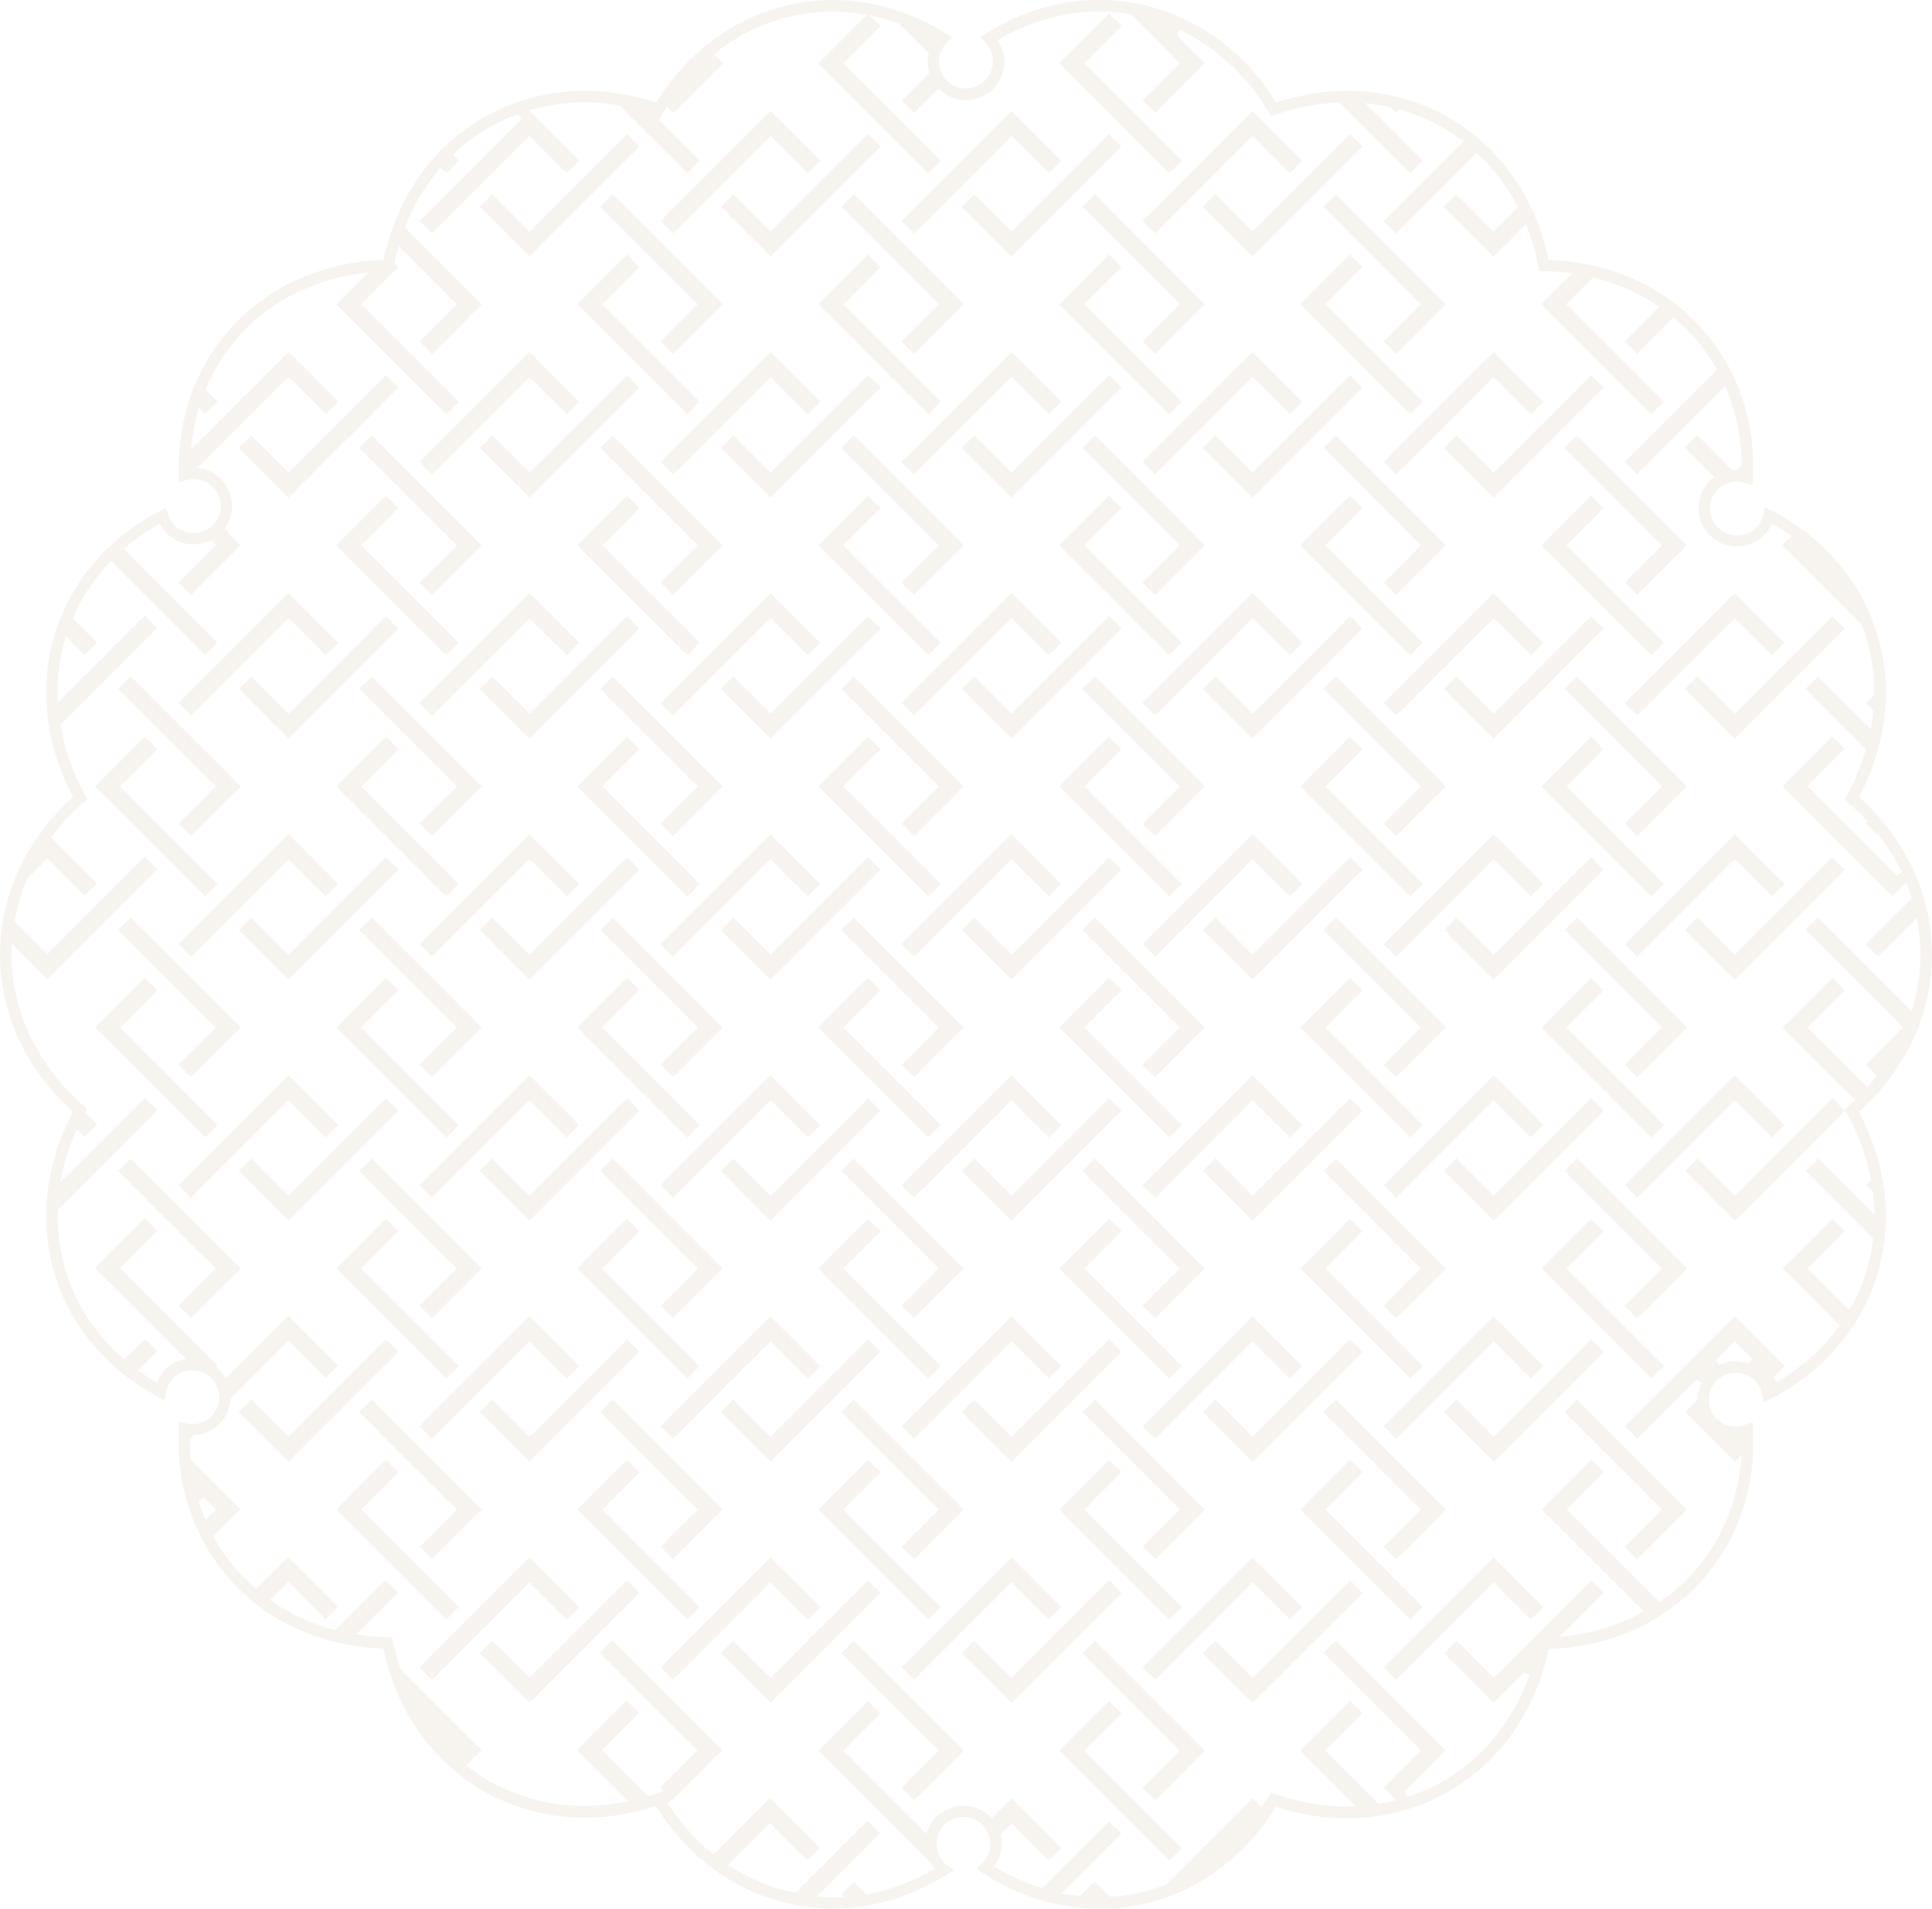 <?xml version="1.0" encoding="UTF-8"?>
<svg id="_レイヤー_2" data-name="レイヤー_2" xmlns="http://www.w3.org/2000/svg" width="137.88" height="136.21" viewBox="0 0 137.88 136.21">
  <defs>
    <style>
      .cls-1 {
        fill: #d6cab4;
      }

      .cls-2 {
        opacity: .2;
      }
    </style>
  </defs>
  <g id="_レイヤー_5" data-name="レイヤー_5">
    <g class="cls-2">
      <polygon class="cls-1" points="120.25 66.36 121.14 65.47 123.8 68.13 130.76 61.17 131.65 62.06 123.8 69.91 120.25 66.36"/>
      <polygon class="cls-1" points="120.25 49.16 121.14 48.27 123.8 50.93 130.76 43.97 131.65 44.86 123.8 52.71 120.25 49.16"/>
      <polygon class="cls-1" points="110.01 90.52 113.55 86.97 114.45 87.86 111.79 90.52 118.75 97.48 117.85 98.37 110.01 90.52"/>
      <polygon class="cls-1" points="115.95 110.38 118.61 107.72 111.65 100.76 112.54 99.87 120.39 107.72 116.84 111.27 115.95 110.38"/>
      <polygon class="cls-1" points="103.05 100.76 103.94 99.87 106.6 102.53 113.55 95.57 114.45 96.46 106.6 104.31 103.05 100.76"/>
      <polygon class="cls-1" points="115.95 84.58 123.8 76.73 127.35 80.28 126.46 81.17 123.8 78.51 116.84 85.47 115.95 84.58"/>
      <polygon class="cls-1" points="110.01 73.32 113.55 69.77 114.45 70.66 111.79 73.32 118.75 80.28 117.85 81.17 110.01 73.32"/>
      <polygon class="cls-1" points="115.95 93.18 118.61 90.52 111.65 83.56 112.54 82.67 120.39 90.52 116.84 94.07 115.95 93.18"/>
      <polygon class="cls-1" points="103.05 83.56 103.94 82.67 106.6 85.33 113.55 78.37 114.45 79.26 106.6 87.11 103.05 83.56"/>
      <polygon class="cls-1" points="115.95 67.38 123.8 59.53 127.35 63.08 126.46 63.97 123.8 61.31 116.84 68.27 115.95 67.38"/>
      <polygon class="cls-1" points="110.01 56.12 113.55 52.57 114.45 53.46 111.79 56.12 118.75 63.08 117.85 63.97 110.01 56.12"/>
      <polygon class="cls-1" points="115.95 75.98 118.61 73.32 111.65 66.36 112.54 65.47 120.39 73.32 116.84 76.87 115.95 75.98"/>
      <polygon class="cls-1" points="103.05 66.36 103.94 65.47 106.6 68.13 113.55 61.17 114.45 62.06 106.6 69.91 103.05 66.36"/>
      <polygon class="cls-1" points="115.95 50.17 123.8 42.32 127.35 45.87 126.46 46.76 123.8 44.11 116.84 51.06 115.95 50.17"/>
      <polygon class="cls-1" points="115.95 58.77 118.61 56.12 111.65 49.16 112.54 48.27 120.39 56.12 116.84 59.67 115.95 58.77"/>
      <polygon class="cls-1" points="103.05 49.16 103.94 48.27 106.6 50.93 113.55 43.97 114.45 44.86 106.6 52.71 103.05 49.16"/>
      <polygon class="cls-1" points="110.01 38.92 113.55 35.37 114.45 36.26 111.79 38.92 118.75 45.87 117.85 46.76 110.01 38.92"/>
      <polygon class="cls-1" points="115.95 41.57 118.61 38.92 111.65 31.96 112.54 31.07 120.39 38.92 116.84 42.46 115.95 41.57"/>
      <polygon class="cls-1" points="103.05 31.96 103.94 31.07 106.6 33.72 113.55 26.77 114.45 27.66 106.6 35.51 103.05 31.96"/>
      <polygon class="cls-1" points="98.75 118.98 106.6 111.13 110.14 114.68 109.25 115.57 106.6 112.91 99.64 119.87 98.75 118.98"/>
      <polygon class="cls-1" points="92.8 107.72 96.35 104.17 97.24 105.06 94.59 107.72 101.54 114.68 100.65 115.57 92.8 107.72"/>
      <polygon class="cls-1" points="85.84 117.97 86.74 117.08 89.39 119.73 96.35 112.77 97.24 113.67 89.39 121.51 85.84 117.97"/>
      <polygon class="cls-1" points="98.75 101.78 106.6 93.93 110.14 97.48 109.25 98.37 106.6 95.71 99.64 102.67 98.75 101.78"/>
      <polygon class="cls-1" points="92.8 90.52 96.35 86.97 97.24 87.86 94.59 90.52 101.54 97.48 100.65 98.37 92.8 90.52"/>
      <polygon class="cls-1" points="98.75 110.38 101.4 107.72 94.45 100.76 95.34 99.87 103.19 107.72 99.64 111.27 98.75 110.38"/>
      <polygon class="cls-1" points="85.84 100.76 86.74 99.87 89.39 102.53 96.35 95.57 97.24 96.46 89.39 104.31 85.84 100.76"/>
      <polygon class="cls-1" points="98.75 84.58 106.6 76.73 110.14 80.28 109.25 81.17 106.6 78.51 99.64 85.47 98.75 84.58"/>
      <polygon class="cls-1" points="92.8 73.32 96.35 69.77 97.24 70.66 94.59 73.32 101.54 80.28 100.65 81.17 92.8 73.32"/>
      <polygon class="cls-1" points="98.75 93.18 101.4 90.52 94.45 83.56 95.34 82.67 103.19 90.52 99.64 94.07 98.75 93.18"/>
      <polygon class="cls-1" points="85.84 83.56 86.74 82.67 89.39 85.33 96.35 78.37 97.24 79.26 89.39 87.11 85.84 83.56"/>
      <polygon class="cls-1" points="98.75 67.38 106.6 59.53 110.14 63.08 109.25 63.97 106.6 61.31 99.64 68.27 98.75 67.38"/>
      <polygon class="cls-1" points="98.75 75.98 101.4 73.32 94.45 66.36 95.34 65.47 103.19 73.32 99.64 76.87 98.75 75.98"/>
      <polygon class="cls-1" points="85.84 66.36 86.74 65.47 89.39 68.13 96.35 61.17 97.24 62.06 89.39 69.91 85.84 66.36"/>
      <polygon class="cls-1" points="98.75 50.17 106.6 42.32 110.14 45.87 109.25 46.76 106.6 44.11 99.64 51.06 98.75 50.17"/>
      <polygon class="cls-1" points="92.8 56.12 96.35 52.57 97.24 53.46 94.59 56.12 101.54 63.08 100.65 63.97 92.8 56.12"/>
      <polygon class="cls-1" points="98.75 58.77 101.4 56.12 94.45 49.16 95.34 48.27 103.19 56.12 99.64 59.67 98.75 58.77"/>
      <polygon class="cls-1" points="85.84 49.16 86.74 48.27 89.39 50.93 96.35 43.97 97.24 44.86 89.39 52.71 85.84 49.16"/>
      <polygon class="cls-1" points="98.75 32.97 106.6 25.12 110.14 28.67 109.25 29.56 106.6 26.9 99.64 33.86 98.75 32.97"/>
      <polygon class="cls-1" points="92.8 38.92 96.35 35.37 97.24 36.26 94.59 38.92 101.54 45.87 100.65 46.76 92.8 38.92"/>
      <polygon class="cls-1" points="98.75 41.57 101.4 38.92 94.45 31.96 95.34 31.07 103.19 38.92 99.64 42.46 98.75 41.57"/>
      <polygon class="cls-1" points="85.84 31.96 86.74 31.07 89.39 33.72 96.35 26.77 97.24 27.66 89.39 35.51 85.84 31.96"/>
      <polygon class="cls-1" points="92.8 21.71 96.35 18.16 97.24 19.06 94.59 21.71 101.54 28.67 100.65 29.56 92.8 21.71"/>
      <polygon class="cls-1" points="98.75 24.37 101.4 21.71 94.45 14.75 95.34 13.86 103.19 21.71 99.64 25.26 98.75 24.37"/>
      <polygon class="cls-1" points="85.84 14.75 86.74 13.86 89.39 16.52 96.35 9.56 97.24 10.45 89.39 18.3 85.84 14.75"/>
      <polygon class="cls-1" points="75.6 124.92 79.15 121.38 80.04 122.27 77.38 124.92 84.34 131.88 83.45 132.77 75.6 124.92"/>
      <polygon class="cls-1" points="81.54 110.38 84.2 107.72 77.24 100.76 78.14 99.87 85.98 107.72 82.44 111.27 81.54 110.38"/>
      <polygon class="cls-1" points="81.54 118.98 89.39 111.13 92.94 114.68 92.05 115.57 89.39 112.91 82.44 119.87 81.54 118.98"/>
      <polygon class="cls-1" points="75.6 107.72 79.15 104.17 80.04 105.06 77.38 107.72 84.34 114.68 83.45 115.57 75.6 107.72"/>
      <polygon class="cls-1" points="81.54 127.58 84.2 124.92 77.24 117.97 78.14 117.08 85.98 124.92 82.44 128.47 81.54 127.58"/>
      <polygon class="cls-1" points="68.64 117.97 69.53 117.08 72.19 119.73 79.15 112.77 80.04 113.67 72.19 121.51 68.64 117.97"/>
      <polygon class="cls-1" points="81.54 93.18 84.2 90.52 77.24 83.56 78.14 82.67 85.98 90.52 82.44 94.07 81.54 93.18"/>
      <polygon class="cls-1" points="81.54 101.78 89.39 93.93 92.94 97.48 92.05 98.37 89.39 95.71 82.44 102.67 81.54 101.78"/>
      <polygon class="cls-1" points="75.6 90.52 79.15 86.97 80.04 87.86 77.38 90.52 84.34 97.48 83.45 98.37 75.6 90.52"/>
      <polygon class="cls-1" points="68.64 100.76 69.53 99.87 72.19 102.53 79.15 95.57 80.04 96.46 72.19 104.31 68.64 100.76"/>
      <polygon class="cls-1" points="81.54 75.98 84.2 73.32 77.24 66.36 78.14 65.47 85.98 73.32 82.44 76.87 81.54 75.98"/>
      <polygon class="cls-1" points="81.54 84.58 89.39 76.73 92.94 80.28 92.05 81.17 89.39 78.51 82.44 85.47 81.54 84.58"/>
      <polygon class="cls-1" points="75.6 73.32 79.15 69.77 80.04 70.66 77.38 73.32 84.34 80.28 83.45 81.17 75.6 73.32"/>
      <polygon class="cls-1" points="68.64 83.56 69.53 82.67 72.19 85.33 79.15 78.37 80.04 79.26 72.19 87.11 68.64 83.56"/>
      <polygon class="cls-1" points="81.54 67.38 89.39 59.53 92.94 63.08 92.05 63.97 89.39 61.31 82.44 68.27 81.54 67.38"/>
      <polygon class="cls-1" points="68.64 66.36 69.53 65.47 72.19 68.13 79.15 61.17 80.04 62.06 72.19 69.91 68.64 66.36"/>
      <polygon class="cls-1" points="81.54 50.17 89.39 42.32 92.94 45.87 92.05 46.76 89.39 44.11 82.44 51.06 81.54 50.17"/>
      <polygon class="cls-1" points="75.6 56.12 79.15 52.57 80.04 53.46 77.38 56.12 84.34 63.08 83.45 63.97 75.6 56.12"/>
      <polygon class="cls-1" points="81.54 58.77 84.2 56.12 77.24 49.16 78.14 48.27 85.98 56.12 82.44 59.67 81.54 58.77"/>
      <polygon class="cls-1" points="68.64 49.16 69.53 48.27 72.19 50.93 79.15 43.97 80.04 44.86 72.19 52.71 68.64 49.16"/>
      <polygon class="cls-1" points="81.54 32.97 89.39 25.12 92.94 28.67 92.05 29.56 89.39 26.9 82.44 33.86 81.54 32.97"/>
      <polygon class="cls-1" points="75.6 38.92 79.15 35.37 80.04 36.26 77.38 38.92 84.34 45.87 83.45 46.76 75.6 38.92"/>
      <polygon class="cls-1" points="75.6 21.71 79.15 18.16 80.04 19.06 77.38 21.71 84.34 28.67 83.45 29.56 75.6 21.71"/>
      <polygon class="cls-1" points="81.54 41.57 84.2 38.92 77.24 31.96 78.14 31.07 85.98 38.92 82.44 42.46 81.54 41.57"/>
      <polygon class="cls-1" points="68.64 31.96 69.53 31.07 72.19 33.72 79.15 26.77 80.04 27.66 72.19 35.51 68.64 31.96"/>
      <polygon class="cls-1" points="81.54 15.77 89.39 7.92 92.94 11.47 92.05 12.36 89.39 9.7 82.44 16.66 81.54 15.77"/>
      <polygon class="cls-1" points="81.54 24.37 84.2 21.71 77.24 14.75 78.14 13.86 85.98 21.71 82.44 25.26 81.54 24.37"/>
      <polygon class="cls-1" points="68.64 14.75 69.53 13.86 72.19 16.52 79.15 9.56 80.04 10.45 72.19 18.3 68.64 14.75"/>
      <polygon class="cls-1" points="64.34 110.38 67 107.72 60.04 100.76 60.93 99.87 68.78 107.72 65.23 111.27 64.34 110.38"/>
      <polygon class="cls-1" points="64.34 118.98 72.19 111.13 75.74 114.68 74.85 115.57 72.19 112.91 65.23 119.87 64.34 118.98"/>
      <polygon class="cls-1" points="58.4 107.72 61.95 104.17 62.84 105.06 60.18 107.72 67.14 114.68 66.25 115.57 58.4 107.72"/>
      <polygon class="cls-1" points="64.34 127.58 67 124.92 60.04 117.97 60.93 117.08 68.78 124.92 65.23 128.47 64.34 127.58"/>
      <polygon class="cls-1" points="51.44 117.97 52.33 117.08 54.99 119.73 61.95 112.77 62.84 113.67 54.99 121.51 51.44 117.97"/>
      <polygon class="cls-1" points="64.34 93.18 67 90.52 60.04 83.56 60.93 82.67 68.78 90.52 65.23 94.07 64.34 93.18"/>
      <polygon class="cls-1" points="64.34 101.78 72.19 93.93 75.74 97.48 74.85 98.37 72.19 95.71 65.23 102.67 64.34 101.78"/>
      <polygon class="cls-1" points="58.4 90.52 61.95 86.97 62.84 87.86 60.18 90.52 67.14 97.48 66.25 98.37 58.4 90.52"/>
      <polygon class="cls-1" points="51.44 100.76 52.33 99.87 54.99 102.53 61.95 95.57 62.84 96.46 54.99 104.31 51.44 100.76"/>
      <polygon class="cls-1" points="64.34 75.98 67 73.32 60.04 66.36 60.93 65.47 68.78 73.32 65.23 76.87 64.34 75.98"/>
      <polygon class="cls-1" points="64.34 84.58 72.19 76.73 75.74 80.28 74.85 81.17 72.19 78.51 65.23 85.47 64.34 84.58"/>
      <polygon class="cls-1" points="58.4 73.32 61.95 69.77 62.84 70.66 60.18 73.32 67.14 80.28 66.25 81.17 58.4 73.32"/>
      <polygon class="cls-1" points="51.44 83.56 52.33 82.67 54.99 85.33 61.95 78.37 62.84 79.26 54.99 87.11 51.44 83.56"/>
      <polygon class="cls-1" points="64.34 67.38 72.19 59.53 75.74 63.08 74.85 63.97 72.19 61.31 65.23 68.27 64.34 67.38"/>
      <polygon class="cls-1" points="58.4 56.12 61.95 52.57 62.84 53.46 60.18 56.12 67.14 63.08 66.25 63.97 58.4 56.12"/>
      <polygon class="cls-1" points="51.44 66.36 52.33 65.47 54.99 68.13 61.95 61.17 62.84 62.06 54.99 69.91 51.44 66.36"/>
      <polygon class="cls-1" points="64.34 50.17 72.19 42.32 75.74 45.87 74.85 46.76 72.19 44.11 65.23 51.06 64.34 50.17"/>
      <polygon class="cls-1" points="64.34 58.77 67 56.12 60.04 49.16 60.93 48.27 68.78 56.12 65.23 59.67 64.34 58.77"/>
      <polygon class="cls-1" points="51.44 49.16 52.33 48.27 54.99 50.93 61.95 43.97 62.84 44.86 54.99 52.71 51.44 49.16"/>
      <polygon class="cls-1" points="64.34 32.97 72.19 25.12 75.74 28.67 74.85 29.56 72.19 26.9 65.23 33.86 64.34 32.97"/>
      <polygon class="cls-1" points="58.4 38.92 61.95 35.37 62.84 36.26 60.18 38.92 67.14 45.87 66.25 46.76 58.4 38.92"/>
      <polygon class="cls-1" points="58.4 21.71 61.95 18.16 62.84 19.06 60.18 21.71 67.14 28.67 66.25 29.56 58.4 21.71"/>
      <polygon class="cls-1" points="64.34 41.57 67 38.92 60.04 31.96 60.93 31.07 68.78 38.92 65.23 42.46 64.34 41.57"/>
      <polygon class="cls-1" points="51.44 31.96 52.33 31.07 54.99 33.72 61.95 26.77 62.84 27.66 54.99 35.51 51.44 31.96"/>
      <polygon class="cls-1" points="64.34 15.77 72.19 7.92 75.74 11.47 74.85 12.36 72.19 9.7 65.23 16.66 64.34 15.77"/>
      <polygon class="cls-1" points="64.34 24.37 67 21.71 60.04 14.75 60.93 13.86 68.78 21.71 65.23 25.26 64.34 24.37"/>
      <polygon class="cls-1" points="51.44 14.75 52.33 13.86 54.99 16.52 61.95 9.56 62.84 10.45 54.99 18.3 51.44 14.75"/>
      <polygon class="cls-1" points="47.14 118.98 54.99 111.13 58.54 114.68 57.65 115.57 54.99 112.91 48.03 119.87 47.14 118.98"/>
      <polygon class="cls-1" points="41.2 107.72 44.75 104.17 45.64 105.06 42.98 107.72 49.94 114.68 49.05 115.57 41.2 107.72"/>
      <polygon class="cls-1" points="34.24 117.97 35.13 117.08 37.79 119.73 44.75 112.77 45.64 113.67 37.79 121.51 34.24 117.97"/>
      <polygon class="cls-1" points="47.14 93.18 49.8 90.52 42.84 83.56 43.73 82.67 51.58 90.52 48.03 94.07 47.14 93.18"/>
      <polygon class="cls-1" points="47.14 101.78 54.99 93.93 58.54 97.48 57.65 98.37 54.99 95.71 48.03 102.67 47.14 101.78"/>
      <polygon class="cls-1" points="41.2 90.52 44.75 86.97 45.64 87.86 42.98 90.52 49.94 97.48 49.05 98.37 41.2 90.52"/>
      <polygon class="cls-1" points="47.14 110.38 49.8 107.72 42.84 100.76 43.73 99.87 51.58 107.72 48.03 111.27 47.14 110.38"/>
      <polygon class="cls-1" points="34.24 100.76 35.13 99.87 37.79 102.53 44.75 95.57 45.64 96.46 37.79 104.31 34.24 100.76"/>
      <polygon class="cls-1" points="47.14 75.98 49.8 73.32 42.84 66.36 43.73 65.47 51.58 73.32 48.03 76.87 47.14 75.98"/>
      <polygon class="cls-1" points="47.14 84.58 54.99 76.73 58.54 80.28 57.65 81.17 54.99 78.51 48.03 85.47 47.14 84.58"/>
      <polygon class="cls-1" points="41.2 73.32 44.75 69.77 45.64 70.66 42.98 73.32 49.94 80.28 49.05 81.17 41.2 73.32"/>
      <polygon class="cls-1" points="34.24 83.56 35.13 82.67 37.79 85.33 44.75 78.37 45.64 79.26 37.79 87.11 34.24 83.56"/>
      <polygon class="cls-1" points="47.14 67.38 54.99 59.53 58.54 63.08 57.65 63.97 54.99 61.31 48.03 68.27 47.14 67.38"/>
      <polygon class="cls-1" points="41.2 56.12 44.75 52.57 45.64 53.46 42.98 56.12 49.94 63.08 49.05 63.97 41.2 56.12"/>
      <polygon class="cls-1" points="34.24 66.36 35.13 65.47 37.79 68.13 44.75 61.17 45.64 62.06 37.79 69.91 34.24 66.36"/>
      <polygon class="cls-1" points="47.14 50.17 54.99 42.32 58.54 45.87 57.65 46.76 54.99 44.11 48.03 51.06 47.14 50.17"/>
      <polygon class="cls-1" points="41.2 38.92 44.75 35.37 45.64 36.26 42.98 38.92 49.94 45.87 49.05 46.76 41.2 38.92"/>
      <polygon class="cls-1" points="47.14 58.77 49.8 56.12 42.84 49.16 43.73 48.27 51.58 56.12 48.03 59.67 47.14 58.77"/>
      <polygon class="cls-1" points="34.24 49.16 35.13 48.27 37.79 50.93 44.75 43.97 45.64 44.86 37.79 52.71 34.24 49.16"/>
      <polygon class="cls-1" points="47.14 32.97 54.99 25.12 58.54 28.67 57.65 29.56 54.99 26.9 48.03 33.86 47.14 32.97"/>
      <polygon class="cls-1" points="41.2 21.71 44.75 18.16 45.64 19.06 42.98 21.71 49.94 28.67 49.05 29.56 41.2 21.71"/>
      <polygon class="cls-1" points="47.14 41.57 49.8 38.92 42.84 31.96 43.73 31.07 51.58 38.92 48.03 42.46 47.14 41.57"/>
      <polygon class="cls-1" points="34.24 31.96 35.13 31.07 37.79 33.72 44.75 26.77 45.64 27.66 37.79 35.51 34.24 31.96"/>
      <polygon class="cls-1" points="47.14 15.77 54.99 7.92 58.54 11.47 57.65 12.36 54.99 9.7 48.03 16.66 47.14 15.77"/>
      <polygon class="cls-1" points="47.14 24.37 49.8 21.71 42.84 14.75 43.73 13.86 51.58 21.71 48.03 25.26 47.14 24.37"/>
      <polygon class="cls-1" points="34.24 14.75 35.13 13.86 37.79 16.52 44.75 9.56 45.64 10.45 37.79 18.3 34.24 14.75"/>
      <polygon class="cls-1" points="29.94 110.38 32.6 107.72 25.64 100.76 26.53 99.87 34.38 107.72 30.83 111.27 29.94 110.38"/>
      <polygon class="cls-1" points="29.94 118.98 37.79 111.13 41.34 114.68 40.45 115.57 37.79 112.91 30.83 119.87 29.94 118.98"/>
      <polygon class="cls-1" points="24 107.72 27.54 104.17 28.44 105.06 25.78 107.72 32.74 114.68 31.85 115.57 24 107.72"/>
      <polygon class="cls-1" points="29.94 93.18 32.6 90.52 25.64 83.56 26.53 82.67 34.38 90.52 30.83 94.07 29.94 93.18"/>
      <polygon class="cls-1" points="29.94 101.78 37.79 93.93 41.34 97.48 40.45 98.37 37.79 95.71 30.83 102.67 29.94 101.78"/>
      <polygon class="cls-1" points="24 90.52 27.54 86.97 28.44 87.86 25.78 90.52 32.74 97.48 31.85 98.37 24 90.52"/>
      <polygon class="cls-1" points="17.04 100.76 17.93 99.87 20.59 102.53 27.54 95.57 28.44 96.46 20.59 104.31 17.04 100.76"/>
      <polygon class="cls-1" points="29.94 75.98 32.6 73.32 25.64 66.36 26.53 65.47 34.38 73.32 30.83 76.87 29.94 75.98"/>
      <polygon class="cls-1" points="29.94 84.58 37.79 76.73 41.34 80.28 40.45 81.17 37.79 78.51 30.83 85.47 29.94 84.58"/>
      <polygon class="cls-1" points="24 73.32 27.54 69.77 28.44 70.66 25.78 73.32 32.74 80.28 31.85 81.17 24 73.32"/>
      <polygon class="cls-1" points="17.04 83.56 17.93 82.67 20.59 85.33 27.54 78.37 28.44 79.26 20.59 87.11 17.04 83.56"/>
      <polygon class="cls-1" points="29.94 67.38 37.79 59.53 41.34 63.08 40.45 63.97 37.79 61.31 30.83 68.27 29.94 67.38"/>
      <polygon class="cls-1" points="24 56.12 27.54 52.57 28.44 53.46 25.78 56.12 32.74 63.08 31.85 63.97 24 56.12"/>
      <polygon class="cls-1" points="17.04 66.36 17.93 65.47 20.59 68.13 27.54 61.17 28.44 62.06 20.59 69.91 17.04 66.36"/>
      <polygon class="cls-1" points="29.94 50.17 37.79 42.32 41.34 45.87 40.45 46.76 37.79 44.11 30.83 51.06 29.94 50.17"/>
      <polygon class="cls-1" points="24 38.92 27.54 35.37 28.44 36.26 25.78 38.92 32.74 45.87 31.85 46.76 24 38.92"/>
      <polygon class="cls-1" points="29.94 58.77 32.6 56.12 25.64 49.16 26.53 48.27 34.38 56.12 30.83 59.67 29.94 58.77"/>
      <polygon class="cls-1" points="17.04 49.16 17.93 48.27 20.59 50.93 27.54 43.97 28.44 44.86 20.59 52.71 17.04 49.16"/>
      <polygon class="cls-1" points="29.94 32.97 37.79 25.12 41.34 28.67 40.45 29.56 37.79 26.9 30.83 33.86 29.94 32.97"/>
      <polygon class="cls-1" points="29.94 41.57 32.6 38.92 25.64 31.96 26.53 31.07 34.38 38.92 30.83 42.46 29.94 41.57"/>
      <polygon class="cls-1" points="17.04 31.96 17.93 31.07 20.59 33.72 27.54 26.77 28.44 27.66 20.59 35.51 17.04 31.96"/>
      <polygon class="cls-1" points="12.74 84.58 20.59 76.73 24.14 80.28 23.24 81.17 20.59 78.51 13.63 85.47 12.74 84.58"/>
      <polygon class="cls-1" points="6.79 73.32 10.34 69.77 11.23 70.66 8.58 73.32 15.53 80.28 14.64 81.17 6.79 73.32"/>
      <polygon class="cls-1" points="12.74 93.18 15.4 90.52 8.44 83.56 9.33 82.67 17.18 90.52 13.63 94.07 12.74 93.18"/>
      <polygon class="cls-1" points="12.74 67.38 20.59 59.53 24.14 63.08 23.24 63.97 20.59 61.31 13.63 68.27 12.74 67.38"/>
      <polygon class="cls-1" points="6.79 56.12 10.34 52.57 11.23 53.46 8.58 56.12 15.53 63.08 14.64 63.97 6.79 56.12"/>
      <polygon class="cls-1" points="12.74 75.98 15.4 73.32 8.44 66.36 9.33 65.47 17.18 73.32 13.63 76.87 12.74 75.98"/>
      <polygon class="cls-1" points="12.74 50.17 20.59 42.32 24.14 45.87 23.24 46.76 20.59 44.11 13.63 51.06 12.74 50.17"/>
      <polygon class="cls-1" points="12.74 58.77 15.4 56.12 8.44 49.16 9.33 48.27 17.18 56.12 13.63 59.67 12.74 58.77"/>
      <path class="cls-1" d="M78.44,136.21c-2.89,0-5.78-.89-8.34-2.57l-.44-.29.39-.36c.4-.37.63-.87.63-1.41,0-1.06-.86-1.92-1.92-1.92-1.06,0-1.92.86-1.92,1.92,0,.6.28,1.15.76,1.52l.47.36-.5.31c-2.51,1.59-5.32,2.43-8.13,2.43-.83,0-1.66-.07-2.47-.22-4.1-.72-7.68-3.19-10.08-6.96l-.09-.14-.16.05c-1.65.52-3.3.78-4.9.78-2.58,0-5.1-.66-7.27-1.92-3.6-2.08-6.11-5.62-7.08-9.99l-.04-.16h-.16c-4.47-.2-8.4-2.06-11.06-5.24-2.22-2.64-3.39-5.96-3.39-9.59,0-.29,0-.58.02-.87l.03-.49.48.12c.15.04.31.06.47.06.34,0,.66-.09.95-.26.59-.34.96-.98.96-1.67,0-.34-.09-.66-.26-.96-.34-.59-.98-.96-1.67-.96-.34,0-.66.09-.96.26-.49.28-.82.76-.92,1.33l-.1.56-.5-.27c-3.35-1.79-5.87-4.63-7.09-7.98-.57-1.57-.86-3.22-.86-4.9,0-2.45.64-4.97,1.84-7.29l.08-.15-.12-.11C1.81,76.22,0,72.27,0,68.11c0-4.16,1.81-8.11,5.1-11.13l.12-.11-.08-.15c-1.21-2.32-1.85-4.85-1.85-7.3,0-1.68.29-3.33.86-4.89,1.25-3.42,3.82-6.29,7.26-8.08l.43-.23.15.47c.15.47.45.85.87,1.09.3.17.62.26.96.26.69,0,1.33-.37,1.67-.96.17-.3.26-.62.26-.96,0-.69-.37-1.32-.96-1.67-.29-.17-.61-.25-.95-.26-.18,0-.37.03-.55.08l-.51.15-.02-.53c0-.17,0-.34,0-.51,0-3.64,1.17-6.96,3.38-9.59,2.67-3.18,6.6-5.04,11.06-5.23h.16s.04-.17.04-.17c.97-4.37,3.48-7.91,7.08-9.99,2.18-1.26,4.7-1.92,7.28-1.92,1.61,0,3.25.26,4.9.78l.16.05.09-.14c2.4-3.76,5.97-6.23,10.07-6.95C57.78.07,58.61,0,59.43,0c2.79,0,5.59.83,8.09,2.4l.44.27-.37.36c-.37.36-.57.85-.57,1.36,0,1.06.86,1.92,1.92,1.92,1.06,0,1.92-.86,1.92-1.92,0-.52-.2-1-.57-1.37l-.37-.36.44-.27c2.5-1.57,5.29-2.4,8.08-2.4.83,0,1.66.07,2.47.22,4.1.72,7.68,3.19,10.08,6.96l.09.14.16-.05c1.65-.52,3.3-.78,4.9-.78,2.58,0,5.1.66,7.27,1.92,3.6,2.08,6.11,5.62,7.08,9.99l.04.16h.16c4.47.2,8.4,2.06,11.06,5.24,2.21,2.64,3.38,5.95,3.38,9.59,0,.24,0,.47-.02.71l-.02.55-.52-.17c-.21-.07-.42-.1-.63-.1-.34,0-.65.09-.94.25-.59.34-.96.98-.96,1.67,0,.34.09.66.26.96.34.59.98.96,1.67.96.34,0,.66-.09.96-.26.46-.27.79-.71.91-1.24l.12-.52.47.24c3.46,1.79,6.05,4.66,7.3,8.1.57,1.57.86,3.22.86,4.9,0,2.45-.64,4.97-1.84,7.29l-.08.15.12.11c3.28,3.01,5.09,6.96,5.09,11.13,0,4.16-1.81,8.11-5.1,11.13l-.12.11.08.15c1.21,2.32,1.85,4.85,1.85,7.3,0,1.68-.29,3.33-.86,4.89-1.26,3.47-3.88,6.36-7.38,8.15l-.49.25-.1-.54c-.1-.57-.43-1.05-.92-1.33-.3-.17-.62-.26-.96-.26-.69,0-1.33.37-1.67.96-.17.3-.26.62-.26.96,0,.69.37,1.33.96,1.67.29.17.61.25.94.25.24,0,.48-.04.71-.13l.53-.2.03.57c.01.27.02.54.02.81,0,3.64-1.17,6.95-3.39,9.59-2.67,3.18-6.6,5.04-11.06,5.23h-.16s-.04.17-.04.17c-.97,4.37-3.48,7.91-7.08,9.99-2.18,1.26-4.7,1.92-7.28,1.93-1.61,0-3.25-.26-4.9-.78l-.16-.05-.09.14c-2.4,3.76-5.97,6.23-10.07,6.95-.81.14-1.64.22-2.47.22ZM58.36,135.35l.68.03c.13,0,.27.02.4.02.06,0,.31-.01.31-.01h.51s-.21-.22-.21-.22l.89-.89.9.9.11-.02c1.57-.3,3.09-.86,4.53-1.68l.21-.12-.14-.19c-.05-.06-.09-.13-.13-.2l-.06-.08-7.95-7.96,3.55-3.55.89.89-2.66,2.66,5.92,5.92.12-.3c.43-1.03,1.42-1.7,2.53-1.7.7,0,1.36.27,1.88.75l.15.14,1.41-1.41,3.55,3.55-.89.89-2.66-2.66-.78.78.02.11c.04.2.06.39.06.57,0,.5-.14.98-.43,1.43l-.12.19.19.11c.97.58,2.02,1.05,3.1,1.4l.12.04,4.78-4.78.89.89-4.26,4.26.41.07c.27.05.53.08.8.11h.1s1.04-1.03,1.04-1.03l1.09,1.09h.1c.55-.04,1.01-.1,1.45-.17.77-.14,1.57-.36,2.44-.69l.04-.02,6.15-6.15.64.64.28-.42c.08-.11.15-.22.22-.34l.17-.29.31.11c1.68.58,3.4.88,5.1.88l.57-.02-.27-.35-3.62-3.62,3.55-3.55.89.89-2.66,2.66,3.81,3.81.11-.02c.25-.04.51-.09.76-.15l.38-.09-.89-.89,2.66-2.66-6.96-6.96.89-.89,7.85,7.85-2.95,2.95.22.36c.89-.29,1.75-.67,2.55-1.13,2.84-1.64,4.96-4.25,6.14-7.54l-.35-.22-2.18,2.18-3.55-3.55.89-.89,2.66,2.66,6.96-6.96.89.89-3.15,3.15.62-.08c1.82-.22,3.54-.76,5.13-1.59l.26-.14-7.29-7.29,3.55-3.55.89.89-2.66,2.66,6.61,6.61.15-.1c.98-.69,1.85-1.48,2.57-2.34,1.73-2.07,2.81-4.65,3.1-7.46l.06-.6-.49.49-3.55-3.55.89-.88v-.09c.01-.38.1-.75.27-1.1l-.35-.24-4.22,4.22-.89-.89,7.85-7.85,3.55,3.55-.8.8.26.34c1.76-1.04,3.22-2.34,4.36-3.88l.11-.15-4.06-4.07,3.55-3.55.89.89-2.66,2.66,2.97,2.97.14-.25c.36-.65.63-1.25.85-1.84.33-.91.57-1.9.69-2.93v-.1s-4.79-4.81-4.79-4.81l.89-.89,4.02,4.02-.03-.55c-.02-.33-.04-.66-.08-.99v-.07s-.51-.5-.51-.5l.37-.37-.02-.11c-.31-1.59-.87-3.14-1.69-4.61l-.14-.25-7.87,7.87-3.55-3.55.89-.89,2.66,2.66,6.96-6.96.83.83.29-.26c.07-.06.13-.12.19-.18l.13-.13.17-.15-5.16-5.16,3.55-3.55.89.89-2.66,2.66,4.26,4.26.15-.17c.17-.19.3-.34.42-.49l.12-.15-.8-.8,2.66-2.66-6.96-6.96.89-.89,6.68,6.68.1-.35c.36-1.25.54-2.49.54-3.69,0-.66-.06-1.36-.2-2.18l-.07-.41-2.75,2.75-.89-.89,3.28-3.28-.04-.13c-.07-.23-.15-.45-.23-.68l-.12-.31-.98.98-7.85-7.85,3.55-3.55.89.89-2.66,2.66,6.38,6.38.35-.24c-.39-.82-.89-1.64-1.48-2.44l-.15-.2-.05.05-.89-.89.13-.13-.14-.15c-.43-.47-.84-.86-1.25-1.22l-.25-.22.16-.29c.55-1,1-2.06,1.33-3.16l.04-.12-4.32-4.32.89-.89,3.77,3.78.07-.42c.04-.27.08-.54.1-.81v-.1s-.53-.54-.53-.54l.61-.61v-.09c0-1.63-.27-3.19-.81-4.67-.02-.04-.11-.26-.11-.26l-5.64-5.64.65-.65-.22-.15c-.32-.22-.65-.43-.99-.62l-.19-.11-.1.19c-.25.46-.59.82-1.02,1.07-.42.24-.89.37-1.37.37-.98,0-1.89-.53-2.38-1.37-.24-.42-.37-.89-.37-1.37,0-.79.35-1.55.95-2.07l.18-.15-2.1-2.1.89-.89,2.5,2.5s.21-.02.25-.02h.09s.33-.33.33-.33v-.09c-.03-1.84-.39-3.61-1.06-5.25l-.12-.3-6.29,6.29-.89-.89,6.59-6.59-.08-.14c-.4-.69-.85-1.34-1.33-1.92-.42-.5-.91-.99-1.53-1.53l-.15-.13-2.6,2.6-.89-.89,2.47-2.47-.22-.14c-1.33-.87-2.8-1.52-4.39-1.92l-.12-.03-1.91,1.91,6.96,6.96-.89.89-7.85-7.85,2.21-2.21-.44-.05c-.52-.06-1.05-.09-1.59-.1h-.33s-.06-.33-.06-.33c-.17-.89-.43-1.8-.78-2.7l-.12-.31-2.3,2.3-3.55-3.55.89-.89,2.66,2.66,1.74-1.74-.07-.14c-.71-1.35-1.63-2.56-2.71-3.6l-.15-.15-5.77,5.77-.89-.89,5.69-5.69-.2-.15c-.43-.31-.83-.58-1.24-.82-.92-.53-1.93-.96-2.99-1.27l-.12-.04-.25.25-.41-.41h-.06c-.37-.1-.74-.16-1.11-.21l-.63-.09,4.12,4.12-.89.89-5.04-5.04h-.09c-1.54.07-3.05.35-4.5.86l-.31.11-.17-.29c-1.56-2.6-3.75-4.63-6.33-5.86l-.24.35,2.02,2.02-3.55,3.55-.89-.89,2.66-2.66-3.49-3.49h-.07c-.35-.07-.7-.12-1.05-.15l-.59-.05.02.02h-.39c-.07-.02-.13-.02-.2-.02-2.4,0-4.84.67-7.06,1.93l-.19.11.11.19c.25.43.38.89.38,1.36,0,1.51-1.23,2.74-2.74,2.74-.66,0-1.3-.25-1.81-.7l-.15-.13-1.75,1.75-.89-.89,1.98-1.98-.03-.12c-.06-.25-.09-.46-.09-.67,0-.15.02-.31.06-.5l.02-.11-2.11-2.11-.05-.02c-.42-.15-.86-.29-1.31-.4l-.76-.2.79.79-2.66,2.66,6.96,6.96-.89.89-7.85-7.85,3.47-3.47-.42-.06c-.69-.1-1.37-.16-2.02-.16-.78,0-1.56.07-2.32.2-2.16.38-4.18,1.29-5.98,2.69l-.19.15.65.65-3.55,3.55-.45-.45-.14.23s-.08.12-.1.15l-.33.55,2.92,2.92-.89.89-4.85-4.85h-.07c-.82-.14-1.62-.21-2.37-.21-1.24,0-2.47.16-3.65.48l-.36.1,3.59,3.59-.89.89-2.66-2.66-6.96,6.96-.89-.89,7.28-7.28-.23-.35c-.75.27-1.47.6-2.12.98-.85.49-1.66,1.09-2.4,1.78l-.16.15.42.42-.89.89-.4-.4-.15.18c-.97,1.16-1.76,2.49-2.35,3.96l-.05.13,5.49,5.49-3.55,3.55-.89-.89,2.66-2.66-4.15-4.15-.1.36c-.06.24-.12.48-.18.73l-.02.11.29.29-2.66,2.66,6.96,6.96-.89.89-7.85-7.85,2.28-2.28-.64.09c-3.61.52-6.68,2.18-8.88,4.79-.83.99-1.51,2.11-2.04,3.34l-.06.13.87.87-.89.89-.45-.45-.1.36c-.17.62-.3,1.29-.38,1.99l-.08.62,6.96-6.96,3.55,3.55-.89.89-2.66-2.66-6.47,6.47.37.09c.25.06.49.16.7.28.85.49,1.37,1.4,1.37,2.38,0,.48-.13.95-.37,1.37l-.15.21.09.18,1.04,1.04-3.55,3.55-.89-.89,2.66-2.66-.35-.35-.13.06c-.36.15-.72.23-1.1.23-.48,0-.95-.13-1.37-.37-.37-.22-.69-.52-.93-.92l-.11-.18-.18.1c-.76.44-1.5.95-2.2,1.53l-.18.15,6.68,6.69-.89.89-6.71-6.71-.15.16c-1.06,1.13-1.91,2.4-2.52,3.79l-.06.13,1.73,1.73-.89.89-1.33-1.33-.1.35c-.33,1.19-.5,2.41-.5,3.63v.25s.02.51.02.51l6.21-6.21.89.89-6.91,6.91.02.11c.3,1.69.89,3.34,1.75,4.88l.16.29-.25.22c-.82.71-1.57,1.51-2.23,2.37l-.11.15,3.28,3.28-.89.89-2.66-2.66-1.42,1.42-.02.04c-.4.94-.7,1.91-.88,2.91l-.02.11,2.34,2.34,6.96-6.96.89.89-7.85,7.85-2.54-2.54v.51s-.02.1-.02.1c0,.05,0,.09,0,.14,0,4.09,1.84,7.94,5.17,10.84l.25.22-.15.27.84.84-.89.89-.55-.55-.13.29c-.39.91-.7,1.84-.9,2.78l-.16.72,6.04-6.04.89.89-7.11,7.11s-.01.35-.01.42c0,1.59.27,3.14.81,4.62.77,2.1,2.04,3.95,3.8,5.5l.15.13,1.47-1.47.89.89-1.37,1.37.21.15c.3.21.6.41.92.6l.2.12.1-.21c.25-.5.6-.89,1.05-1.15.17-.1.35-.18.57-.24l.34-.1-6.47-6.47,3.55-3.55.89.89-2.66,2.66,6.96,6.96-.09.09.16.15c.13.13.26.28.38.45l.15.21,4.46-4.46,3.55,3.55-.89.89-2.66-2.66-4.13,4.13v.08c-.08.91-.58,1.72-1.36,2.17-.35.2-.74.32-1.16.35h-.08s-.3.3-.3.3v.09c0,.41.02.83.05,1.26v.08s3.56,3.56,3.56,3.56l-1.94,1.94.08.14c.42.75.9,1.45,1.44,2.09.39.46.83.9,1.38,1.4l.15.13,2.3-2.29,3.55,3.55-.89.89-2.66-2.66-1.29,1.29.21.15c1.3.89,2.76,1.55,4.34,1.97l.12.03,3.58-3.58.89.89-3,3,.43.06c.67.09,1.26.13,1.82.14h.33s.06.33.06.33c.11.58.27,1.19.5,1.9l.02.05,5.78,5.78-1.09,1.09.2.15c.48.36.93.67,1.4.93.86.5,1.79.9,2.78,1.2l.12.04h0s.01,0,.01,0l.05.02c1.26.37,2.57.55,3.89.55.88,0,1.79-.09,2.71-.25l.4-.07-3.66-3.66,3.55-3.55.89.89-2.66,2.66,3.29,3.29.3-.09c.09-.03.19-.05.28-.09l.55-.19-.26-.26,2.66-2.66-6.96-6.96.89-.89,7.85,7.85-3.55,3.55-.03-.03-.33.27c.88,1.35,1.93,2.54,3.13,3.53l.15.12,4.03-4.03,3.55,3.55-.89.89-2.66-2.66-3,3,.23.14c1.39.88,2.9,1.5,4.48,1.83l.11.02,5.14-5.14.89.89-4.48,4.48ZM14.18,107.08c.11.36.23.71.37,1.06l.12.31.73-.73-.85-.85-.36.21ZM122.45,97.06l.24.35c.37-.18.78-.27,1.18-.27.31,0,.63.06.94.17l.23-.35-1.24-1.24-1.35,1.35ZM75.6,4.51l3.55-3.55.89.89-2.66,2.66,6.96,6.96-.89.89-7.85-7.85Z"/>
    </g>
  </g>
</svg>